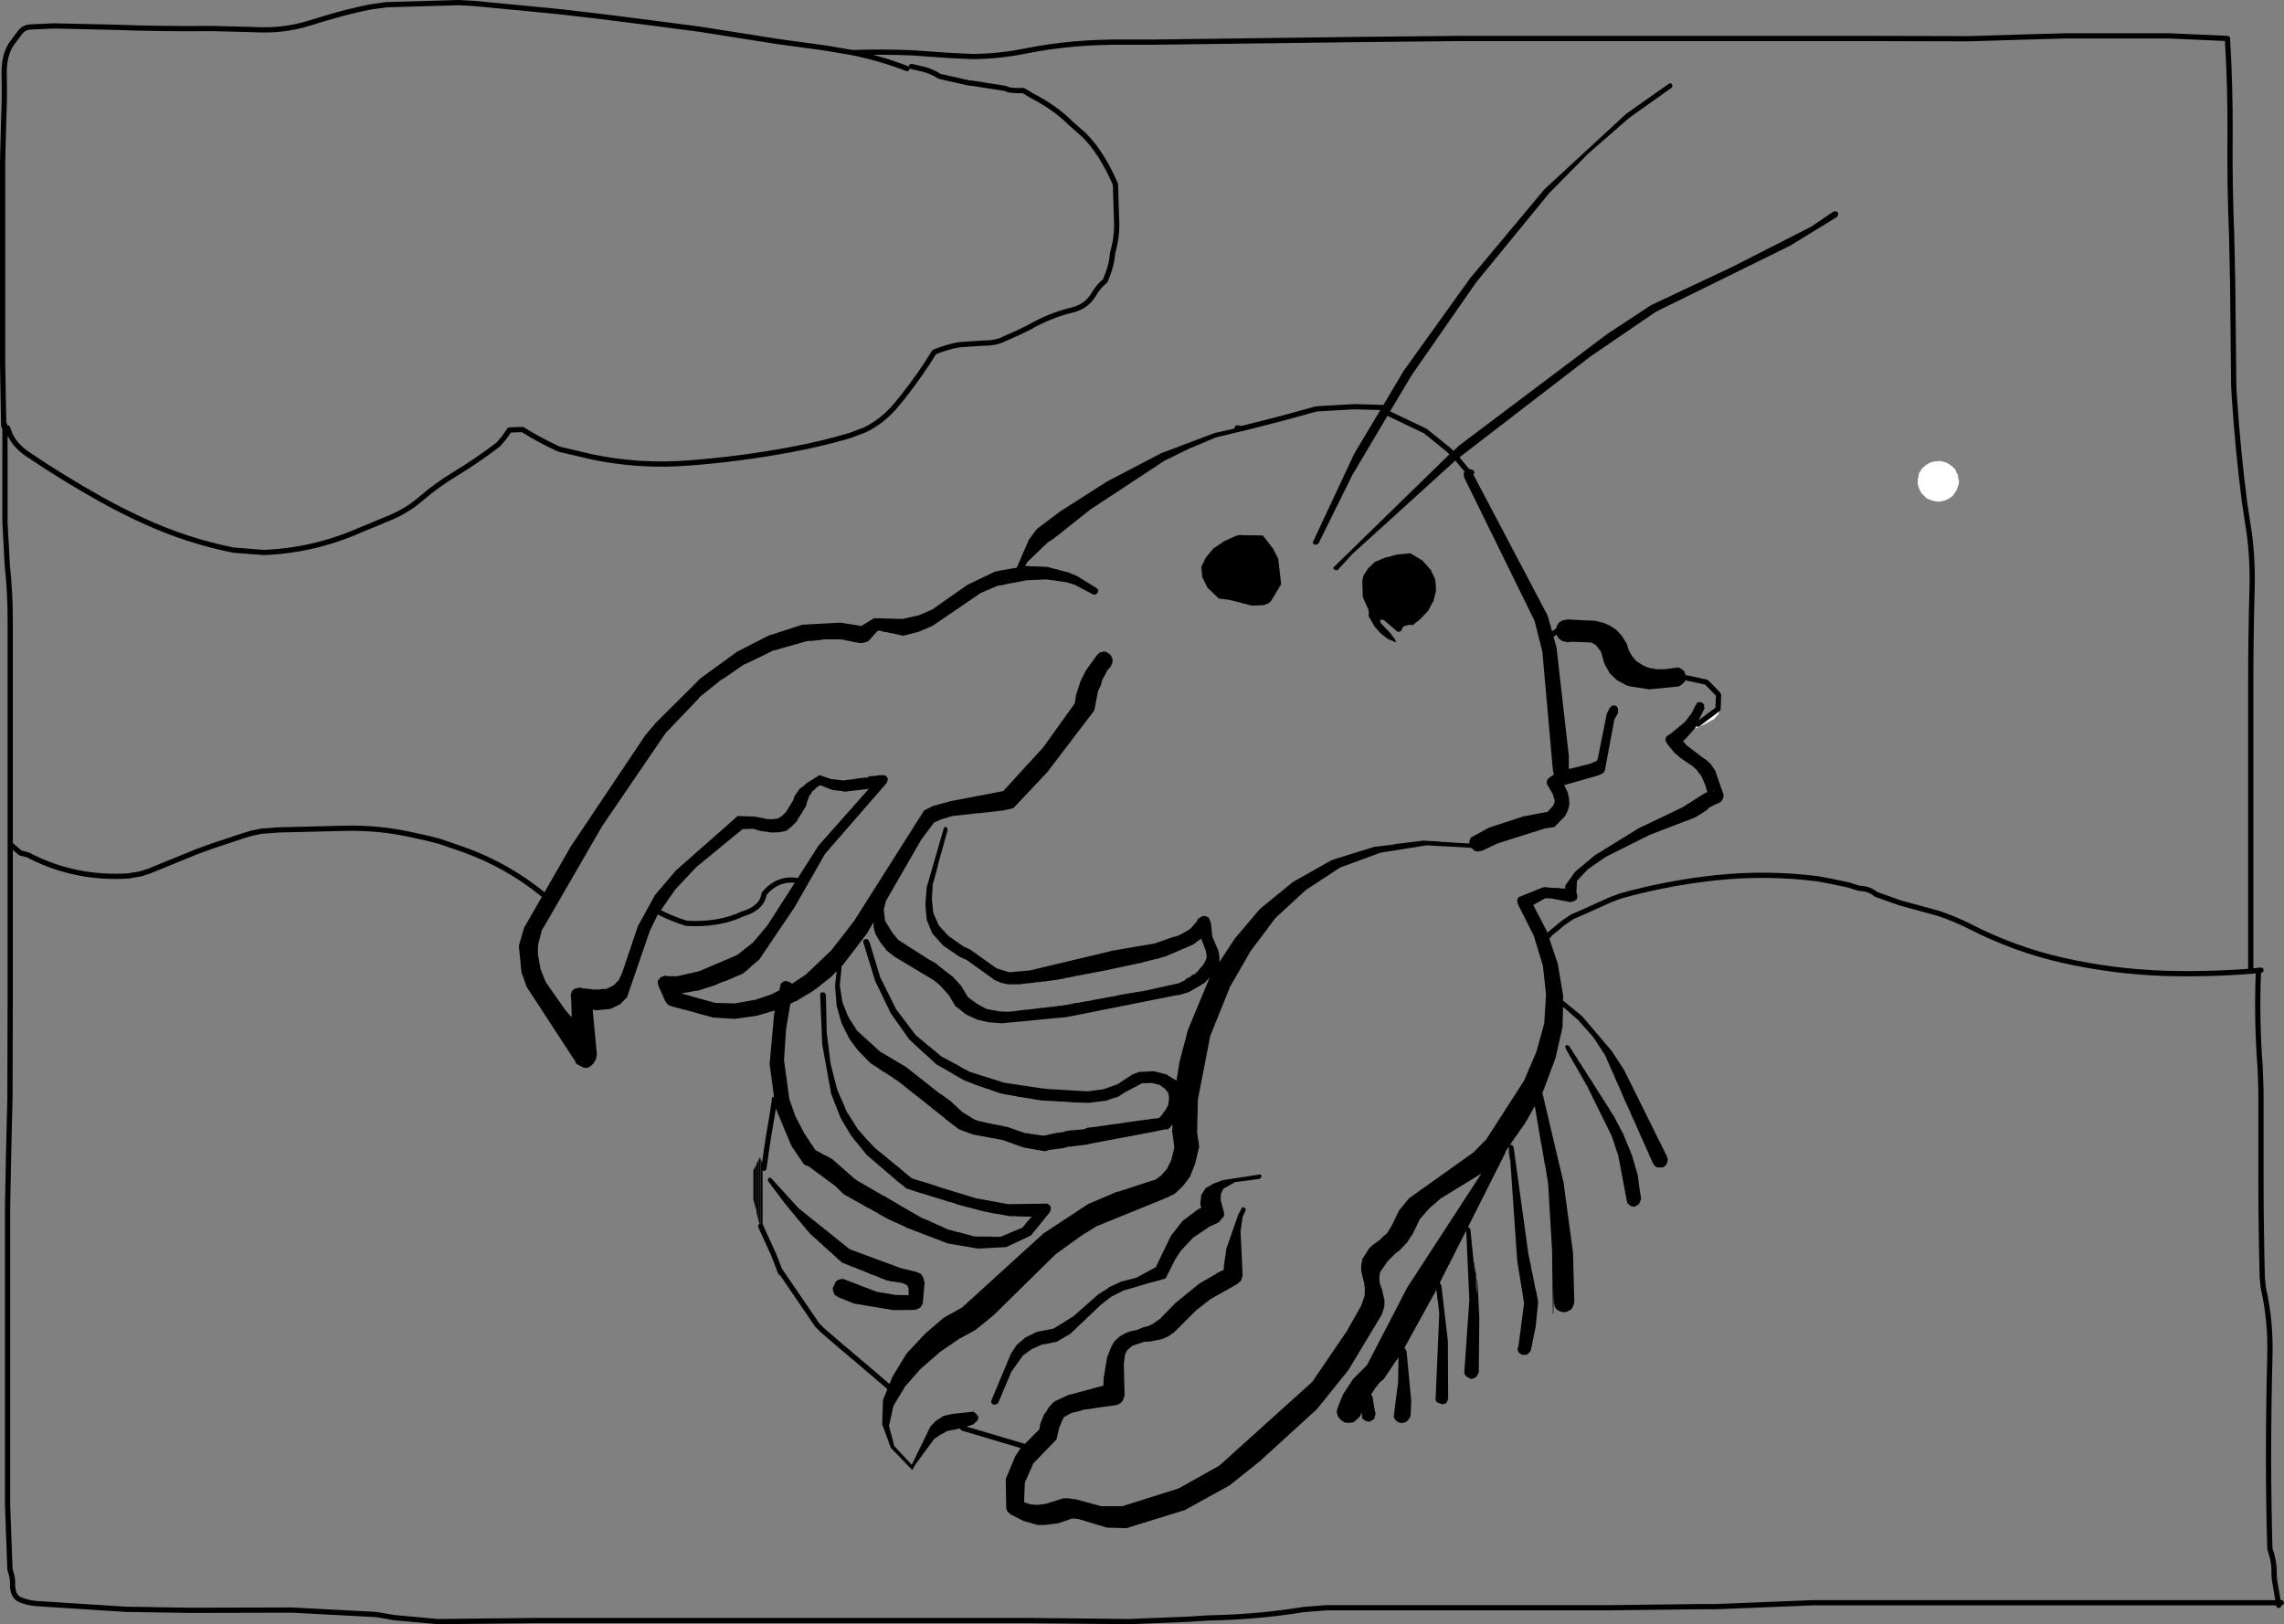 <?xml version="1.0" encoding="UTF-8" standalone="no"?>
<svg xmlns:xlink="http://www.w3.org/1999/xlink" height="310.3px" width="436.25px" xmlns="http://www.w3.org/2000/svg">
  <rect width="100%" height="100%" fill="#808080" stroke="none"/>
  <g transform="matrix(1.0, 0.0, 0.0, 1.0, 10.25, 14.2)">
    <path d="M267.0 72.3 L268.4 70.95 296.75 49.6 305.1 44.1 320.6 36.8 335.7 29.1 339.9 26.25 340.35 26.15 340.8 26.35 340.85 26.7 340.7 27.2 331.65 32.75 306.05 45.35 293.6 53.85 268.15 73.45 268.1 73.45 248.05 91.65 245.25 94.7 244.8 94.75 244.35 94.35 244.55 94.1 266.7 72.5 266.9 72.35 267.0 72.3 268.1 73.45 267.0 72.3 M270.1 75.75 L270.45 75.65 270.85 76.05 271.05 76.25 285.35 103.4 286.35 106.95 287.05 109.5 289.4 130.25 289.4 132.7 289.7 132.65 293.55 131.7 293.6 131.65 294.75 131.15 294.95 130.65 296.65 122.15 297.2 121.05 297.75 120.55 298.45 120.65 298.8 121.15 298.8 122.0 298.1 123.25 296.3 132.9 296.05 133.45 295.0 133.95 288.5 135.8 288.6 135.95 289.2 137.2 289.45 138.4 289.5 139.6 289.2 140.65 288.7 141.7 286.65 143.8 285.05 144.05 284.9 144.05 275.75 146.95 272.9 148.3 272.15 148.45 271.95 148.45 271.45 148.4 270.8 147.8 270.45 147.75 262.2 147.3 253.45 148.7 245.8 151.5 245.7 151.55 239.15 155.85 233.35 161.2 231.95 163.05 231.9 163.15 228.65 167.45 224.7 174.3 220.9 183.75 218.55 195.85 218.4 202.1 218.8 204.85 218.05 208.05 217.05 210.6 215.7 212.4 214.15 213.85 212.65 214.6 199.5 219.95 199.3 220.0 196.6 221.7 196.4 221.8 191.4 225.4 179.5 237.1 176.05 239.9 173.3 241.4 173.15 241.45 169.35 244.05 165.9 247.05 165.75 247.15 162.65 250.65 160.4 254.4 159.55 258.2 160.55 262.05 163.9 265.65 167.45 258.35 168.5 257.25 169.9 256.35 170.2 256.25 171.75 255.9 171.9 255.9 175.65 255.5 176.05 255.75 176.3 256.0 176.4 256.2 176.6 256.45 176.6 256.8 176.4 257.25 176.3 257.35 175.65 257.9 175.6 257.95 173.35 258.65 173.2 258.65 172.95 258.75 170.65 259.2 169.5 259.85 169.35 259.9 168.15 260.75 164.85 265.25 164.7 265.4 164.0 266.65 159.9 262.4 158.25 257.9 158.4 253.25 159.45 250.7 160.25 248.75 162.9 244.4 166.4 240.65 170.0 237.55 173.5 235.6 189.05 221.45 197.55 215.85 203.05 213.5 203.25 213.5 209.95 211.3 210.4 211.2 211.5 210.4 211.65 210.25 212.65 209.1 213.5 207.35 214.05 205.0 213.65 202.0 213.7 200.6 213.65 200.65 213.4 201.0 212.95 201.45 212.9 201.55 212.4 201.55 210.8 201.85 210.75 201.9 198.0 204.3 197.25 204.5 197.05 204.5 194.3 204.85 193.85 204.85 192.85 205.15 190.15 205.5 189.35 205.75 185.15 205.0 181.3 203.6 175.6 202.55 172.9 201.55 170.3 199.55 170.1 199.35 168.15 197.8 167.9 197.65 167.6 197.35 161.15 192.25 160.55 191.9 160.25 191.65 157.65 190.0 157.4 189.8 156.05 188.95 153.6 186.45 152.0 184.3 150.5 181.3 149.55 177.95 149.25 174.2 149.55 171.35 148.35 172.55 147.4 173.3 147.25 173.45 147.05 173.55 146.35 174.15 146.05 174.35 145.6 174.75 145.4 174.85 145.15 175.05 144.2 175.65 143.9 175.8 141.85 177.05 141.55 177.15 140.75 177.55 140.65 177.85 139.9 182.4 139.5 188.35 140.5 195.7 141.65 199.0 143.25 202.1 143.3 202.25 143.75 202.85 143.9 203.15 144.2 203.55 144.65 204.3 144.9 204.6 145.4 205.4 145.6 205.6 145.85 205.7 146.05 205.85 146.6 206.1 147.05 206.4 147.25 206.45 147.5 206.6 147.75 206.7 148.5 207.15 148.6 207.15 153.1 211.1 153.15 211.1 153.4 211.3 158.4 214.2 158.65 214.3 160.85 215.6 161.1 215.7 161.25 215.85 162.9 216.8 163.15 216.9 163.4 217.1 163.65 217.25 163.9 217.35 164.15 217.55 164.3 217.6 164.6 217.8 164.85 217.9 165.05 218.05 165.6 218.35 165.75 218.45 167.25 219.05 167.4 219.15 168.65 219.7 168.9 219.85 169.35 220.0 170.5 220.55 170.8 220.65 171.0 220.75 171.75 220.9 171.9 221.0 172.4 221.1 172.65 221.2 172.9 221.2 175.75 222.0 175.9 222.0 176.25 222.05 179.05 222.05 179.55 222.1 180.8 222.1 182.4 221.45 182.65 221.3 182.85 221.25 185.0 220.35 185.5 219.8 185.7 219.5 186.8 218.25 184.05 218.2 183.85 218.15 182.65 218.15 180.2 217.7 180.0 217.7 178.05 217.3 177.9 217.3 172.4 215.85 172.15 215.7 171.9 215.65 171.5 215.5 171.0 215.4 169.8 215.0 169.55 214.95 169.35 214.85 168.9 214.75 168.65 214.65 168.4 214.6 167.65 214.35 167.4 214.3 167.25 214.2 167.0 214.15 166.75 214.05 166.5 214.0 166.25 213.9 166.0 213.85 165.75 213.75 165.6 213.75 165.05 213.55 164.85 213.5 164.15 213.25 163.9 213.2 163.4 213.0 163.15 212.95 162.9 212.85 162.5 212.55 162.25 212.3 161.1 211.45 160.85 211.2 155.3 206.45 153.15 203.8 153.0 203.65 152.25 202.65 150.55 199.8 150.35 199.4 150.25 199.25 148.5 194.75 146.8 185.35 146.4 175.85 146.5 175.45 146.6 175.45 146.95 175.35 147.05 175.4 147.25 175.45 147.25 175.5 147.5 175.85 147.65 183.0 148.4 189.05 149.65 193.95 151.1 197.25 151.3 197.85 151.45 198.1 151.55 198.35 151.75 198.6 153.65 201.6 154.9 203.0 155.05 203.2 156.75 205.0 157.75 205.85 157.9 205.95 160.55 208.15 160.85 208.35 161.1 208.6 161.25 208.7 162.5 209.75 162.65 209.9 163.9 210.9 164.6 211.15 164.85 211.2 165.05 211.3 166.0 211.55 166.25 211.65 166.5 211.7 166.75 211.8 167.0 211.85 168.15 212.25 168.4 212.3 168.65 212.4 168.7 212.4 168.9 212.5 176.05 214.7 182.3 215.85 189.8 215.75 190.3 216.1 190.5 216.6 190.3 217.35 186.65 221.85 181.95 224.05 176.45 224.35 176.3 224.3 170.75 223.35 163.2 220.45 163.15 220.45 162.9 220.35 162.5 220.1 161.25 219.55 161.1 219.45 160.55 219.25 160.1 219.0 159.55 218.8 159.35 218.7 159.15 218.55 158.9 218.45 158.15 218.0 157.9 217.9 157.5 217.65 157.25 217.45 157.0 217.35 155.85 216.7 155.6 216.6 155.05 216.3 154.9 216.2 150.9 213.95 149.25 212.35 144.3 208.7 143.3 208.25 140.9 204.7 137.8 197.25 137.65 196.1 137.65 195.8 136.75 189.05 137.6 179.6 137.75 178.85 134.35 179.85 130.15 180.45 126.0 180.2 123.0 179.4 123.0 179.35 122.85 179.35 122.65 179.3 122.65 179.35 122.6 179.35 122.6 179.25 118.0 178.05 117.5 177.85 117.1 177.5 116.75 176.95 115.5 174.1 115.4 173.6 115.4 173.1 115.65 172.9 115.85 172.55 116.7 172.2 117.35 172.3 119.1 172.3 123.3 171.35 130.55 168.25 133.6 165.85 136.35 162.55 141.85 154.0 146.05 147.4 155.7 136.5 151.1 137.05 150.65 136.95 149.0 136.75 148.8 136.75 146.4 135.8 146.35 135.85 145.85 136.15 145.75 136.2 145.25 136.75 144.9 136.95 144.65 137.45 144.3 137.9 143.95 138.9 143.9 138.95 143.75 139.7 141.85 142.8 140.85 143.8 140.1 144.4 139.85 144.55 138.5 144.8 137.1 144.85 135.0 144.55 133.5 144.1 133.3 144.15 131.55 144.2 131.25 144.5 129.55 145.85 129.45 145.95 122.75 151.45 118.75 155.7 115.7 160.1 115.35 160.6 113.9 163.55 109.5 176.35 108.15 177.7 106.35 178.55 103.75 178.8 102.95 178.7 103.75 187.2 103.6 188.1 103.2 188.85 102.6 189.45 102.0 189.8 101.25 189.8 99.85 189.05 99.45 188.25 99.3 188.05 99.25 188.0 90.35 174.35 89.35 171.55 88.85 166.5 89.85 163.05 93.5 156.7 98.75 147.55 112.85 126.5 112.9 126.4 115.0 123.9 123.1 115.85 123.4 115.5 130.55 110.3 136.5 107.25 143.0 105.15 150.25 104.75 154.05 105.35 154.25 105.4 156.55 104.0 156.65 103.9 162.15 104.05 165.25 103.35 167.8 102.25 174.5 97.55 179.8 95.0 180.65 94.85 180.65 94.8 180.75 94.8 183.95 94.25 186.3 88.85 187.8 86.85 192.25 83.5 201.1 77.85 211.5 72.4 221.8 68.5 221.9 68.5 226.05 67.55 226.4 67.45 226.8 67.45 226.55 67.5 226.85 67.5 226.95 67.7 227.0 67.75 226.9 68.0 226.65 68.25 222.05 69.35 221.9 69.4 217.4 71.3 217.2 71.35 212.2 73.8 198.0 83.15 190.95 88.75 189.9 89.4 186.0 93.15 185.5 93.95 185.65 93.9 186.05 93.95 189.8 94.1 193.55 95.1 193.65 95.1 195.6 95.9 195.7 96.0 199.2 98.15 199.5 98.5 199.55 98.55 199.4 99.05 199.0 99.4 198.75 99.4 198.4 99.3 195.0 97.5 194.3 97.3 194.05 97.2 193.3 97.0 193.25 97.0 189.65 96.5 185.8 96.65 185.7 96.7 181.9 97.4 181.4 97.55 180.3 97.7 177.05 99.1 167.9 105.35 165.25 106.5 162.5 107.2 162.15 107.25 162.0 107.2 160.25 106.8 159.8 106.75 159.25 106.6 159.15 106.55 158.75 106.55 158.15 106.4 158.0 106.3 157.4 106.3 155.6 108.3 155.5 108.35 155.0 108.5 154.9 108.55 154.4 108.65 153.9 108.65 150.65 108.0 150.5 107.95 147.05 107.95 146.35 108.1 145.75 108.1 145.25 108.2 143.75 108.3 143.65 108.35 137.65 110.05 137.5 110.05 Q134.9 111.35 132.25 112.6 L131.85 112.75 128.0 115.4 127.4 115.75 123.3 119.05 123.1 119.35 116.85 125.9 104.75 143.65 93.45 163.2 93.25 163.45 92.5 166.45 92.5 168.15 93.0 170.95 94.0 173.45 97.75 178.8 98.95 180.15 98.85 176.6 98.75 175.95 99.0 175.1 99.6 174.65 100.45 174.5 100.5 174.45 101.2 174.65 101.5 174.65 103.2 174.85 104.25 174.85 104.75 174.75 105.35 174.75 105.6 174.7 105.85 174.6 106.95 174.05 107.95 173.05 108.0 172.9 108.6 171.6 111.65 162.55 111.75 162.45 114.85 156.8 118.85 152.1 130.65 141.7 133.9 141.8 136.4 142.3 137.4 142.3 138.4 142.15 139.15 141.65 139.9 140.9 141.25 138.7 141.5 137.9 142.5 136.45 142.6 136.4 143.25 135.95 143.65 135.55 143.85 135.4 146.25 133.9 146.35 133.9 148.5 134.65 150.1 134.8 150.65 134.9 150.85 134.9 152.85 134.65 153.3 134.55 155.0 134.35 155.5 134.35 155.6 134.3 155.6 134.2 155.9 134.1 156.05 134.1 156.35 134.05 156.8 134.05 157.65 133.9 158.75 133.9 159.15 134.2 159.35 134.7 159.1 135.4 147.4 148.85 147.35 148.9 141.5 159.15 134.75 169.15 133.3 170.35 132.85 170.8 131.65 171.8 128.4 173.2 128.0 173.3 127.4 173.55 127.35 173.55 126.25 174.05 123.1 175.05 122.6 175.1 120.45 175.5 119.9 175.55 120.45 175.75 126.35 177.4 130.15 177.5 133.75 176.85 133.9 176.85 137.15 175.75 138.6 175.0 138.9 173.7 139.35 173.35 139.75 173.2 139.85 173.2 140.65 173.45 140.9 173.65 141.0 173.75 143.65 172.0 148.5 167.4 152.85 161.8 166.25 140.65 167.9 139.8 171.55 138.8 171.65 138.8 181.3 136.95 181.4 136.9 189.0 128.6 195.05 120.15 195.3 118.5 196.15 115.9 197.15 113.9 199.2 111.05 199.75 110.5 200.3 110.35 200.4 110.3 200.95 110.3 201.75 110.8 201.95 111.05 202.25 111.7 202.25 112.3 201.95 113.05 201.75 113.35 201.3 113.8 200.3 115.65 200.0 116.75 199.5 117.75 198.75 121.55 189.8 133.3 183.3 140.2 181.3 140.65 177.8 141.05 177.65 141.05 177.05 141.15 176.6 141.15 171.65 141.7 169.5 142.35 168.15 142.95 165.75 146.15 158.95 157.95 158.55 159.6 158.8 161.7 160.1 163.85 161.25 165.3 161.3 165.35 167.4 169.25 167.75 169.4 168.65 169.95 168.9 170.2 171.65 172.35 171.85 172.45 171.95 172.65 173.3 174.1 174.65 176.3 174.7 176.35 176.4 177.6 178.05 178.5 178.25 178.55 178.35 178.6 180.8 179.05 181.75 179.05 181.95 179.1 182.3 179.1 182.65 179.05 182.9 179.05 185.65 178.7 186.0 178.7 188.7 178.35 189.0 178.35 189.65 178.25 189.9 178.25 190.55 178.15 190.8 178.15 192.05 177.95 192.4 177.95 192.9 177.85 192.95 177.85 193.9 177.7 194.25 177.6 194.5 177.6 194.8 177.5 195.4 177.4 195.7 177.4 196.0 177.3 198.15 176.95 198.45 176.85 200.0 176.6 200.3 176.5 200.55 176.5 200.9 176.4 202.95 176.05 203.3 175.95 205.8 175.5 206.05 175.5 206.4 175.4 206.65 175.4 207.0 175.3 207.3 175.3 207.55 175.2 207.9 175.2 214.9 173.65 215.8 173.2 215.9 173.2 216.4 172.75 217.0 172.45 217.05 172.45 217.55 172.0 217.65 172.0 218.0 171.85 218.2 171.7 219.55 170.15 219.95 169.45 220.2 168.85 220.2 168.15 220.05 167.4 219.2 165.15 219.15 165.2 218.85 165.35 217.65 166.25 215.8 167.05 215.45 167.15 215.25 167.3 214.9 167.4 214.55 167.6 212.15 168.6 212.05 168.6 210.9 168.95 210.3 169.05 210.05 169.15 208.2 169.6 207.9 169.7 199.65 171.45 199.4 171.45 199.05 171.55 198.15 171.7 197.8 171.8 197.55 171.8 197.25 171.9 196.9 171.95 196.3 172.1 196.0 172.1 195.7 172.2 195.4 172.2 194.5 172.45 194.25 172.45 193.9 172.55 193.3 172.65 192.95 172.75 191.2 173.05 191.15 173.05 190.8 173.1 190.55 173.1 190.2 173.2 189.9 173.2 189.35 173.3 189.0 173.3 188.05 173.45 187.8 173.45 186.3 173.65 186.0 173.65 184.5 173.85 182.25 173.85 181.1 173.6 180.8 173.5 179.55 172.95 179.35 172.75 174.4 169.2 173.05 168.6 169.9 166.45 167.8 164.1 166.8 161.65 166.75 161.45 166.5 158.6 166.75 155.4 166.8 155.15 170.0 144.1 170.15 143.8 170.5 143.8 170.6 143.9 170.65 144.0 170.75 144.4 168.9 151.0 168.8 151.55 168.0 154.45 167.9 154.65 167.75 157.6 168.0 160.2 169.1 162.65 171.0 164.7 171.1 164.75 173.9 166.7 174.05 166.75 175.05 167.2 180.1 170.8 182.5 171.55 186.45 171.2 201.75 167.55 202.05 167.45 210.3 166.05 213.7 164.85 214.5 164.65 215.25 164.35 217.05 163.3 218.2 162.0 218.3 161.95 218.55 161.35 219.45 160.8 219.9 160.8 220.2 160.9 220.65 161.15 221.05 162.2 221.3 164.7 222.5 167.55 222.65 168.55 222.65 169.6 225.65 165.05 230.4 159.45 236.7 154.3 244.05 150.15 244.3 150.05 252.35 147.55 252.55 147.55 255.55 147.2 256.3 147.05 261.55 146.4 264.45 146.55 265.2 146.65 266.7 146.7 266.95 146.75 270.4 146.95 270.4 146.85 270.45 146.3 270.7 145.8 274.2 143.9 280.2 141.95 280.55 141.8 285.35 140.9 286.35 139.8 286.65 139.2 286.7 138.7 286.35 137.55 285.2 135.55 285.2 135.05 285.35 134.65 285.45 134.55 286.6 133.7 286.45 133.45 286.35 132.9 284.35 110.3 282.85 104.4 269.4 77.0 269.3 76.15 269.7 75.85 269.8 75.75 270.0 75.75 270.05 75.8 270.15 75.8 270.1 75.75 M286.95 106.5 L286.95 106.3 287.05 105.5 287.45 104.8 288.1 104.35 289.1 104.15 294.45 104.4 296.05 104.8 297.3 105.35 298.5 106.15 299.5 107.25 300.45 108.75 300.85 110.05 301.55 111.25 302.35 112.15 303.55 112.9 304.7 113.4 306.2 113.65 307.75 113.65 310.35 113.3 311.0 113.65 311.45 114.05 311.7 114.8 311.7 115.4 311.55 116.05 311.0 116.55 310.5 116.9 310.35 116.95 304.75 117.5 301.2 116.95 300.45 116.75 298.6 115.75 297.2 114.4 296.2 112.6 295.55 110.3 295.0 109.6 294.95 109.5 294.45 108.95 294.3 108.9 293.7 108.55 290.1 108.4 289.1 108.5 288.1 108.25 287.45 107.75 287.05 107.1 286.95 106.55 286.95 106.5 287.75 105.85 286.95 106.5 M253.7 63.65 L257.85 56.65 270.55 38.95 284.75 21.95 300.35 7.55 308.5 1.8 308.85 1.7 309.1 1.85 309.2 2.2 309.05 2.55 300.95 8.3 293.1 15.15 285.65 22.7 271.7 39.75 259.3 57.6 248.05 76.55 241.6 89.6 241.3 89.8 241.2 89.85 240.8 89.85 240.45 89.5 248.45 72.4 253.7 63.65 254.25 63.65 253.7 63.65 M249.95 96.9 L250.15 95.8 251.05 94.4 252.35 93.15 254.3 92.35 256.55 91.75 259.15 91.5 261.45 92.9 263.05 94.7 263.9 96.55 264.05 98.65 263.55 100.6 262.55 102.45 260.95 104.15 259.55 105.25 259.05 105.15 258.1 105.35 257.65 105.65 257.45 106.2 257.1 106.5 256.7 106.5 254.05 104.25 253.35 104.15 253.45 104.8 255.3 106.75 256.2 107.95 256.45 108.55 256.3 108.5 254.8 107.85 253.45 106.8 252.3 105.5 251.15 103.5 251.2 103.05 251.15 102.35 250.05 99.85 249.95 96.9 M270.05 75.8 L270.85 76.05 270.05 75.8 M226.05 67.55 L226.95 67.7 226.05 67.55 M220.4 98.1 L219.4 96.1 219.2 94.1 220.05 92.35 221.5 90.6 223.55 89.2 226.0 88.1 226.4 88.05 226.55 88.0 227.1 88.05 230.95 88.1 232.9 90.6 233.9 92.55 234.45 97.4 232.55 100.6 232.05 101.05 231.15 101.4 228.85 101.5 224.55 100.4 222.55 100.15 220.4 98.1 M167.9 172.95 L160.65 168.6 159.15 167.45 157.8 165.7 157.0 164.3 156.9 164.05 156.9 164.0 156.7 163.4 156.7 163.3 156.6 162.95 156.6 162.0 155.5 163.85 155.5 163.95 155.4 164.05 150.75 170.15 150.65 170.2 150.5 170.35 150.5 170.45 150.4 171.6 150.4 171.65 150.15 174.05 150.65 177.25 151.65 179.8 152.0 180.45 153.5 182.75 157.9 186.75 158.0 186.8 162.75 189.6 169.15 194.65 169.5 194.85 171.3 196.15 173.55 198.25 175.75 199.6 175.8 199.65 176.15 199.75 176.45 199.9 176.75 200.0 176.9 200.0 178.65 200.4 179.0 200.45 179.35 200.55 181.25 200.9 181.55 201.0 182.15 201.1 183.5 201.55 183.7 201.65 185.65 202.3 186.0 202.3 186.3 202.35 186.65 202.45 187.0 202.45 187.35 202.55 187.55 202.55 188.9 202.75 189.2 202.75 191.75 202.2 192.05 202.2 192.25 202.15 192.65 202.1 192.85 202.1 193.15 201.95 193.5 201.85 193.65 201.85 194.25 201.75 194.55 201.75 196.75 201.55 196.8 201.5 197.15 201.4 197.45 201.25 199.65 201.0 200.0 200.9 200.3 200.9 202.55 200.55 202.8 200.55 204.5 200.3 204.7 200.25 208.0 199.8 208.2 199.8 208.55 199.7 208.9 199.7 209.2 199.65 209.55 199.55 209.8 199.55 210.8 199.45 211.2 199.35 211.8 198.65 212.05 198.25 212.2 198.1 212.4 197.8 212.9 196.85 213.05 195.6 212.9 194.6 212.15 193.7 212.05 193.65 211.15 193.0 210.95 193.0 209.95 192.75 209.65 192.7 207.9 192.75 204.4 194.6 204.15 194.8 203.5 195.2 203.4 195.3 202.8 195.5 202.55 195.55 200.95 196.1 200.9 196.1 200.65 196.15 200.3 196.15 200.0 196.25 199.65 196.25 197.75 196.5 194.55 196.4 194.25 196.35 193.95 196.35 193.65 196.3 193.3 196.3 192.95 196.25 192.05 196.25 191.75 196.2 191.4 196.2 191.1 196.15 189.5 196.1 189.15 196.05 188.65 196.05 188.25 195.95 187.9 195.95 187.55 195.85 187.35 195.85 187.0 195.75 184.05 195.3 183.7 195.2 183.5 195.2 183.15 195.1 181.55 194.85 181.25 194.75 180.9 194.7 175.8 192.95 175.5 192.8 173.9 192.2 168.55 189.1 166.6 187.3 166.35 187.1 163.4 184.35 159.9 179.4 156.9 173.2 154.65 165.85 154.65 165.4 155.0 165.25 155.05 165.2 155.4 165.2 155.7 165.5 155.75 165.65 155.85 165.85 157.9 172.6 158.0 172.75 160.9 178.6 164.65 183.55 166.9 185.45 167.25 185.7 169.4 187.5 169.5 187.6 172.95 189.45 173.3 189.7 174.85 190.5 174.9 190.55 181.55 192.65 188.9 193.75 189.05 193.75 189.8 193.85 197.45 194.3 200.2 193.95 200.65 193.85 203.05 193.0 203.25 192.9 206.0 191.1 207.25 190.6 210.15 190.45 212.65 191.1 212.95 191.35 214.4 192.2 214.45 192.25 214.5 192.05 215.05 188.6 216.65 182.55 220.8 172.55 219.8 173.6 216.9 175.3 216.65 175.4 215.3 175.8 215.25 175.85 214.5 175.95 214.4 175.95 193.55 180.1 181.1 181.3 178.65 181.1 178.55 181.1 176.4 180.6 174.25 179.6 172.55 178.25 172.25 178.05 171.0 175.95 169.25 174.0 168.0 173.0 167.9 172.95 M135.4 220.85 L135.05 220.1 135.05 220.05 135.05 207.25 135.4 208.15 135.4 220.85 135.05 220.05 135.4 220.85 M185.1 262.05 L188.25 258.9 188.45 257.8 189.15 256.05 189.65 255.4 190.0 254.75 190.95 253.7 191.65 253.3 193.95 252.25 194.3 252.2 200.2 250.6 200.5 250.55 200.55 249.1 201.2 245.15 202.05 243.0 202.65 242.0 203.65 241.1 204.7 240.5 205.45 240.2 207.0 239.85 208.05 239.4 209.2 239.1 209.95 238.7 211.4 237.7 211.5 237.55 214.4 234.6 214.5 234.55 218.85 231.0 221.9 229.25 222.4 228.9 222.65 228.8 223.35 228.45 223.5 228.4 223.5 227.7 224.05 224.05 224.15 223.9 226.25 217.85 227.05 216.4 227.1 216.45 227.4 216.5 227.65 216.7 227.65 217.1 227.1 218.25 226.7 221.0 227.1 229.5 226.8 230.45 226.1 231.1 220.95 234.0 218.2 236.15 214.05 240.3 212.9 241.1 211.8 241.6 209.45 242.1 208.2 242.15 208.0 242.25 206.05 242.9 205.05 243.75 204.65 244.5 204.4 246.35 204.55 252.25 204.4 252.9 204.15 253.45 204.05 253.6 203.55 254.0 203.45 254.05 203.4 254.05 203.25 254.15 202.9 254.25 198.9 254.8 198.75 254.85 196.55 255.15 196.4 255.25 194.4 255.75 192.95 256.55 192.55 257.35 192.3 258.05 192.05 258.55 191.55 260.8 187.25 265.25 187.15 265.3 185.5 269.05 185.35 272.75 185.65 272.9 186.4 273.15 187.0 273.25 188.0 273.3 189.5 273.1 192.85 272.05 194.05 272.05 194.15 272.1 195.3 272.25 200.05 273.55 204.15 273.55 214.9 270.15 222.65 265.8 240.4 249.8 247.0 240.1 249.65 235.4 249.85 234.95 250.4 233.35 250.45 232.1 250.3 230.9 249.75 228.7 249.75 227.6 249.95 226.35 251.3 224.25 251.95 223.65 253.35 222.65 253.95 222.0 254.65 221.45 255.55 220.0 256.95 217.1 258.85 214.75 271.2 205.95 273.45 203.65 273.55 203.6 280.85 192.25 283.2 186.75 284.7 181.35 285.05 175.8 284.45 170.3 282.7 164.55 279.8 158.8 279.55 158.15 279.55 157.7 279.8 157.2 284.55 155.3 285.1 155.3 285.85 155.4 287.35 155.45 288.1 155.55 288.7 155.55 288.7 155.05 288.85 154.8 290.6 152.35 294.3 149.25 302.8 144.0 Q307.05 142.0 311.25 139.95 L315.1 137.5 315.85 137.1 315.45 135.75 314.7 134.05 313.9 133.0 313.85 132.9 313.0 132.15 310.85 130.7 309.6 129.65 308.3 128.05 307.95 127.5 307.85 126.95 308.1 126.45 308.95 125.9 311.6 123.7 312.65 122.3 312.8 122.15 313.6 120.55 314.0 119.95 314.7 119.95 315.1 120.25 315.2 120.3 315.3 121.15 313.45 124.95 313.35 125.1 313.25 125.2 311.85 126.8 311.2 127.4 311.85 128.15 315.0 130.55 315.55 130.9 316.45 131.7 317.35 133.0 318.95 137.6 318.95 138.05 318.75 138.55 318.5 138.9 318.1 139.2 317.35 139.5 316.1 140.15 315.85 140.5 313.6 141.95 313.55 141.95 312.1 142.55 312.0 142.55 304.85 145.3 296.45 149.5 293.0 151.9 290.95 154.1 290.85 156.3 291.05 156.95 290.95 157.55 290.45 157.95 289.7 158.15 286.1 157.45 284.95 157.4 284.35 157.7 284.3 157.75 282.6 158.7 285.2 163.7 285.5 164.6 287.3 169.95 288.3 175.95 288.3 176.95 291.95 179.95 297.6 186.6 299.95 190.2 308.2 206.85 308.3 207.35 308.2 207.9 307.95 208.35 307.85 208.45 307.65 208.7 307.65 208.6 307.45 208.8 307.2 208.8 307.05 208.85 306.35 208.85 306.3 208.8 306.2 208.8 306.1 208.75 306.05 208.7 305.85 208.6 305.75 208.45 305.7 208.4 305.35 207.8 305.2 207.4 305.1 207.25 304.95 206.85 304.85 206.7 304.75 206.5 304.7 206.3 304.45 205.7 304.35 205.55 304.3 205.4 304.0 204.75 303.95 204.6 303.85 204.4 303.75 204.25 303.45 203.45 303.35 203.3 303.0 202.55 302.95 202.4 302.6 201.6 302.55 201.45 302.25 200.85 302.15 200.55 301.25 198.6 301.05 198.05 300.95 197.9 300.85 197.7 300.8 197.5 300.6 197.15 300.55 196.95 300.45 196.75 300.35 196.6 299.5 194.65 299.45 194.5 299.25 194.1 299.2 193.95 298.7 192.75 298.6 192.6 298.1 191.45 297.95 191.0 297.85 190.9 296.95 188.8 296.85 188.65 296.55 187.85 296.45 187.7 296.2 187.15 296.05 186.95 295.95 186.85 295.75 186.55 295.7 186.45 295.6 186.3 295.55 186.15 295.35 185.95 295.2 185.65 295.1 185.55 294.9 185.2 294.75 185.0 294.7 184.9 294.45 184.5 294.35 184.4 294.3 184.3 294.1 184.0 294.0 183.9 293.9 183.75 291.2 180.7 288.3 178.15 288.2 182.0 286.85 187.95 284.6 194.0 284.35 194.5 284.35 194.6 288.4 211.75 290.2 225.15 290.45 234.65 290.2 235.4 289.95 235.8 289.8 236.0 289.1 236.35 288.75 236.45 288.45 236.5 287.75 236.35 287.7 236.35 287.2 236.05 287.1 236.0 287.05 235.9 286.95 235.75 286.85 235.65 286.75 235.5 286.7 235.4 286.55 234.65 286.5 232.1 286.45 236.75 286.35 236.8 286.2 224.7 285.45 211.95 284.9 208.55 284.75 207.95 284.2 204.55 284.1 204.2 282.9 197.1 282.85 197.15 282.7 197.45 282.6 197.6 282.55 197.75 282.35 198.05 282.05 198.7 281.95 198.8 281.8 199.1 281.6 199.4 281.55 199.55 281.25 200.0 281.2 200.1 281.15 200.25 281.05 200.4 280.95 200.5 280.85 200.65 280.8 200.75 280.55 201.1 280.45 201.2 280.4 201.35 280.25 201.45 280.1 201.75 279.95 201.9 279.8 202.2 279.7 202.3 279.55 202.55 279.45 202.65 279.4 202.75 279.3 202.9 279.2 203.0 278.85 203.5 278.8 203.65 278.6 203.85 278.5 204.0 278.4 204.2 278.3 204.35 278.2 204.45 278.15 204.6 278.2 204.55 278.3 204.55 278.4 204.5 278.6 204.6 278.7 204.7 278.8 204.85 278.85 204.95 281.7 225.55 281.8 225.9 281.95 226.75 282.05 227.1 282.35 228.8 282.45 229.1 283.0 231.95 283.15 232.45 283.55 234.5 283.05 239.4 283.0 239.55 282.15 243.75 282.1 243.9 281.8 244.25 281.45 244.6 280.55 244.65 280.05 244.4 279.8 244.15 279.6 243.65 279.8 242.85 280.85 234.75 279.55 226.75 278.2 207.2 278.2 207.5 278.15 207.2 278.15 207.15 278.1 207.1 278.05 204.7 278.05 206.7 277.95 206.15 277.95 204.85 277.3 205.8 277.3 206.0 270.1 220.3 270.15 220.25 270.4 220.35 270.6 220.65 271.25 227.2 271.25 226.75 271.35 227.25 271.35 228.25 271.45 228.9 271.45 227.7 271.55 228.15 271.6 230.3 271.6 228.7 271.7 229.1 271.7 231.65 271.85 233.05 271.85 230.0 271.95 230.5 272.3 237.5 272.2 248.0 271.95 248.5 271.75 248.8 271.6 248.9 271.45 249.0 271.15 249.15 270.7 249.25 270.0 248.85 269.95 248.85 269.85 248.8 269.8 248.75 269.45 248.25 269.45 247.75 270.4 234.15 269.8 220.9 268.3 223.85 268.3 223.9 268.1 224.2 268.05 224.35 267.95 224.5 267.85 224.7 267.8 224.85 267.3 225.85 267.2 226.0 267.1 226.2 267.05 226.35 266.85 226.65 266.8 226.8 266.7 227.0 266.65 227.15 266.55 227.35 266.45 227.45 266.35 227.7 265.95 228.45 265.9 228.6 265.75 228.8 265.65 229.1 265.55 229.3 265.45 229.45 265.3 229.75 265.25 229.9 264.95 230.45 264.9 230.6 264.8 230.8 264.75 230.95 264.9 231.1 264.95 231.2 265.05 231.3 266.3 242.0 266.35 253.0 266.2 253.4 266.05 253.75 265.95 253.85 265.55 254.0 265.35 254.05 265.1 254.05 264.2 253.7 264.0 253.4 263.95 253.3 264.65 236.75 264.4 234.45 264.35 234.4 264.35 234.3 264.1 232.2 264.1 232.1 264.05 232.25 263.95 232.45 263.9 232.6 263.8 232.8 263.7 232.95 258.0 243.3 258.4 243.9 259.3 253.4 259.2 256.0 259.15 256.4 258.8 257.0 258.4 257.4 257.8 257.65 257.2 257.65 256.65 257.4 256.25 257.05 256.2 257.0 255.95 256.45 256.8 249.8 256.85 245.1 256.8 245.15 256.65 245.45 256.55 245.6 256.45 245.7 256.1 246.2 256.05 246.3 255.7 246.8 255.65 246.9 255.55 247.05 255.45 247.15 255.25 247.55 255.1 247.7 255.05 247.8 254.95 247.9 254.8 248.2 254.7 248.3 254.65 248.4 254.55 248.55 254.45 248.65 254.35 248.8 254.3 248.9 254.2 249.05 254.15 249.15 253.95 249.35 253.9 249.45 253.7 249.55 253.55 249.7 253.45 249.75 253.2 250.0 253.15 250.1 252.95 250.3 252.9 250.4 252.8 250.55 252.6 250.75 252.5 250.95 252.35 251.1 252.3 251.2 252.2 251.35 252.15 251.45 252.05 251.6 251.95 251.7 251.9 251.8 251.8 251.95 251.7 252.05 251.65 252.15 251.7 252.3 251.8 252.45 251.9 252.65 252.35 255.35 252.5 255.9 252.2 256.9 252.15 256.95 251.95 257.05 251.9 257.1 251.6 257.25 251.55 257.3 251.45 257.35 251.4 257.4 251.15 257.4 251.05 257.35 250.75 257.35 250.7 257.3 250.4 257.15 249.95 256.8 249.8 255.6 249.55 256.35 248.85 257.05 248.2 257.55 247.3 257.65 246.55 257.55 245.8 257.05 245.3 256.4 245.05 255.5 245.3 254.6 246.3 252.15 248.2 249.25 250.85 246.6 258.55 231.75 272.7 210.0 264.95 214.75 262.7 216.7 261.15 218.5 260.95 218.7 259.6 221.5 258.45 223.25 257.05 224.7 256.3 225.25 254.8 226.75 253.35 228.85 253.2 229.9 253.3 231.0 253.7 232.1 254.2 234.25 254.15 235.5 254.05 235.75 253.7 236.9 247.3 247.55 241.3 255.0 230.4 264.95 224.65 269.55 216.05 274.3 204.9 277.75 201.2 277.65 195.7 276.0 194.55 275.9 191.95 276.8 189.2 277.15 188.0 277.15 185.3 276.4 182.85 275.15 182.4 274.8 182.15 274.5 181.95 274.05 181.85 268.35 183.65 264.05 184.65 262.5 184.9 262.3 185.05 262.35 185.25 262.1 185.1 262.05 M186.4 262.45 L185.25 262.1 186.4 262.45 M317.05 137.05 L317.1 136.85 316.95 136.75 317.05 137.05 M288.85 185.5 L289.1 185.5 289.2 185.45 289.4 185.6 289.5 185.7 289.8 186.15 289.85 186.25 289.95 186.4 290.05 186.5 290.25 186.9 290.35 187.05 290.45 187.15 290.6 187.45 290.7 187.55 290.8 187.7 290.85 187.8 291.15 188.25 291.25 188.5 291.35 188.6 291.55 188.9 291.6 189.0 291.7 189.15 291.8 189.25 292.0 189.65 292.15 189.8 292.25 190.0 292.55 190.45 292.6 190.55 292.95 191.1 293.0 191.2 293.45 191.9 293.55 192.0 293.6 192.1 293.9 192.55 294.0 192.75 294.3 193.2 294.35 193.3 294.7 193.85 294.75 193.95 294.9 194.15 294.95 194.25 295.2 194.65 295.3 194.75 295.35 194.85 295.55 195.15 295.6 195.25 295.7 195.4 295.75 195.5 296.2 196.15 296.35 196.45 296.45 196.6 296.55 196.7 296.85 197.25 296.95 197.35 297.05 197.5 297.35 198.05 297.45 198.2 297.5 198.3 297.7 198.6 297.75 198.7 297.95 198.9 298.5 200.0 298.6 200.25 298.7 200.35 299.25 201.45 299.45 201.75 299.5 201.9 299.6 202.1 299.7 202.25 299.8 202.45 300.6 204.45 300.8 204.85 300.85 205.05 300.95 205.3 301.05 205.45 301.2 205.85 301.25 206.05 301.45 206.5 302.55 210.25 303.0 213.65 303.05 213.75 303.2 214.85 302.8 215.85 301.95 216.35 301.35 216.25 300.95 216.0 300.55 215.6 298.85 206.6 297.6 202.85 292.8 193.1 292.7 193.0 292.6 192.8 292.55 192.65 292.25 192.2 292.15 191.95 292.0 191.75 291.8 191.35 291.6 191.05 291.55 190.9 291.35 190.65 291.15 190.2 290.95 189.9 290.8 189.6 290.6 189.3 290.45 189.0 290.35 188.9 290.05 188.3 289.85 188.0 289.8 187.85 289.6 187.6 289.4 187.15 289.2 186.85 288.8 186.1 288.7 185.7 288.8 185.6 288.85 185.5 M142.3 218.95 L142.0 218.55 141.9 218.45 141.55 218.0 141.5 217.95 141.35 217.75 141.25 217.65 141.1 217.45 140.9 217.25 140.85 217.15 140.65 216.95 140.5 216.75 140.45 216.65 140.25 216.45 140.2 216.35 139.5 215.5 139.4 215.4 139.25 215.15 138.8 214.6 138.7 214.4 138.6 214.3 138.4 214.05 138.25 213.8 138.15 213.7 137.8 213.25 137.75 213.15 137.4 212.7 137.35 212.6 137.15 212.4 136.95 212.05 136.75 211.85 136.5 211.5 136.4 211.1 136.55 210.9 136.6 210.85 136.75 210.8 136.8 210.75 137.15 211.0 142.25 216.6 151.65 224.15 152.15 224.5 161.9 228.1 164.65 228.75 165.6 229.15 166.05 229.75 166.35 230.85 166.0 234.85 165.5 235.65 164.7 236.0 164.4 236.05 160.4 236.1 152.9 234.85 149.9 233.65 149.5 233.4 149.4 233.3 149.15 233.2 149.1 233.0 149.0 232.75 148.9 232.6 148.8 231.85 149.0 231.5 149.4 230.6 149.5 230.55 149.8 230.35 150.0 230.25 150.1 230.25 150.25 230.2 150.35 230.2 150.65 230.1 150.9 230.2 151.1 230.25 151.15 230.25 151.3 230.3 151.55 230.45 151.9 230.55 152.0 230.6 152.55 230.8 152.75 230.85 152.85 230.9 153.0 231.0 153.15 231.0 153.25 231.1 153.6 231.2 153.65 231.25 153.85 231.3 154.4 231.55 154.5 231.55 154.85 231.7 155.05 231.75 156.05 232.15 156.15 232.2 156.5 232.3 156.6 232.35 156.75 232.4 156.9 232.5 157.0 232.5 157.35 232.65 157.65 232.65 158.0 232.75 158.25 232.75 159.1 232.9 159.25 232.9 159.35 232.95 159.5 232.95 159.65 233.0 159.75 233.0 159.9 233.05 160.1 233.05 160.25 233.1 160.35 233.1 160.5 233.15 160.55 233.15 160.65 233.2 163.3 233.25 163.3 232.0 163.05 231.4 162.75 231.2 162.15 230.95 162.1 230.9 161.4 230.8 161.35 230.8 161.15 230.75 160.9 230.75 160.75 230.7 160.65 230.65 160.25 230.65 160.1 230.6 159.9 230.6 159.75 230.55 159.65 230.55 159.35 230.45 159.15 230.45 159.1 230.4 158.0 230.0 157.8 229.9 157.65 229.85 157.6 229.8 157.0 229.55 156.9 229.55 156.75 229.45 156.6 229.4 156.5 229.35 156.35 229.35 156.15 229.25 156.05 229.25 155.9 229.15 155.75 229.1 154.5 228.55 154.4 228.55 153.85 228.3 153.65 228.25 153.6 228.2 153.4 228.15 153.25 228.05 153.15 228.0 153.0 228.0 152.85 227.9 152.75 227.9 152.55 227.8 152.0 227.6 151.9 227.55 151.75 227.45 151.55 227.4 151.15 227.25 151.1 227.2 150.9 227.15 150.55 227.0 150.5 226.9 150.35 226.8 150.25 226.7 150.1 226.6 149.9 226.4 149.8 226.35 149.1 225.65 149.0 225.6 148.6 225.2 148.4 225.05 148.25 224.9 148.15 224.85 147.6 224.3 147.15 223.95 146.95 223.7 146.75 223.55 146.5 223.3 146.15 223.05 145.95 222.8 145.5 222.4 145.35 222.3 145.25 222.2 145.05 222.05 144.9 221.85 144.85 221.8 144.65 221.65 144.5 221.5 144.4 221.45 144.25 221.2 143.65 220.55 143.6 220.45 143.25 220.05 143.2 219.95 143.0 219.75 142.45 219.05 142.3 218.95 M133.65 209.35 L134.2 208.35 134.2 217.1 133.65 214.95 133.65 209.35 M134.25 208.15 L134.6 207.5 134.6 218.85 134.25 217.45 134.25 208.15 M134.85 207.05 L134.9 206.85 135.0 207.1 135.0 219.9 134.65 219.15 134.65 207.35 134.85 207.05 M160.8 251.85 L159.45 250.7 160.8 251.85 M265.35 254.05 L266.05 253.75 265.35 254.05 M271.75 248.8 L271.45 249.0 271.75 248.8 M289.95 235.8 L288.75 236.45 289.95 235.8 M307.65 208.6 L307.85 208.45 307.65 208.6 M230.55 210.2 L230.75 210.5 230.6 210.75 230.4 211.0 228.05 211.35 227.9 211.35 225.65 211.65 223.5 212.85 223.35 213.05 222.95 213.85 222.9 215.1 223.55 217.5 223.5 218.25 223.35 218.35 222.5 219.35 220.55 220.25 220.4 220.4 217.65 222.25 215.3 224.75 214.35 226.2 214.3 226.25 212.4 230.0 212.2 230.1 209.95 230.75 209.8 230.75 204.9 232.2 204.4 232.3 204.15 232.45 202.05 233.5 200.3 234.85 200.15 234.95 194.15 240.65 191.55 242.15 189.05 242.65 188.8 242.65 186.8 243.55 186.75 243.6 185.15 244.75 183.05 247.7 182.95 247.8 180.4 253.85 180.1 254.05 179.9 254.15 179.4 254.15 179.05 253.7 179.15 253.25 182.85 244.4 184.0 242.65 184.05 242.65 185.65 241.3 187.8 240.25 190.9 239.65 191.1 239.55 194.8 237.25 199.55 233.05 199.65 233.0 201.1 232.1 201.55 231.75 203.9 230.65 206.8 229.9 210.5 227.9 213.4 221.9 215.55 219.15 215.7 219.0 218.55 216.85 219.2 216.55 219.0 215.85 219.2 214.1 220.05 212.75 220.3 212.65 221.5 211.95 223.3 211.25 223.35 211.25 230.3 210.2 230.55 210.2" fill="#000000" fill-rule="evenodd" stroke="none"/>
    <path d="M268.35 73.75 L269.1 74.45 270.1 75.75 270.15 75.8 270.05 75.8 270.0 75.75 268.35 73.75 M286.45 106.85 L286.4 106.65 286.45 106.6 286.85 106.55 286.45 106.85 M361.55 74.2 L362.15 74.55 362.65 74.95 363.05 75.3 363.3 75.65 363.4 76.05 363.65 76.4 363.75 76.75 363.75 77.15 363.9 77.5 363.9 77.85 363.9 78.25 363.75 78.6 363.65 78.95 363.5 79.35 363.3 79.7 363.05 80.05 362.8 80.45 362.4 80.8 361.8 81.15 361.3 81.4 360.7 81.55 359.95 81.65 359.25 81.55 358.4 81.3 357.65 80.95 357.3 80.55 356.9 80.2 356.65 79.85 356.45 79.45 356.3 79.1 356.2 78.75 356.05 78.35 356.05 78.0 356.05 77.65 356.05 77.25 356.2 76.9 356.2 76.5 356.3 76.15 356.55 75.8 356.8 75.4 357.15 75.05 357.55 74.7 358.15 74.3 358.65 74.1 359.25 73.95 359.95 73.95 359.95 73.85 360.7 73.95 361.55 74.2 M248.45 63.5 L241.4 63.9 242.1 63.8 242.2 63.8 242.95 63.75 243.7 63.55 244.45 63.55 245.2 63.45 247.45 63.4 248.45 63.5 M266.45 71.75 L262.0 68.15 255.2 64.9 255.2 64.85 257.2 65.4 261.6 67.8 261.7 67.9 262.0 68.15 265.6 70.9 266.45 71.75 M226.8 67.45 L230.8 66.7 227.05 67.65 226.95 67.5 226.85 67.5 226.55 67.5 226.8 67.45 M235.45 65.5 L235.55 65.4 235.6 65.4 237.05 64.9 237.15 64.9 240.7 63.95 241.05 63.95 235.45 65.5 M137.4 197.85 L136.45 203.5 136.5 201.3 137.15 198.4 137.4 197.85 M135.7 208.65 L135.65 209.0 135.65 208.5 135.7 208.65 M150.8 243.35 L147.4 240.55 146.85 239.95 150.8 243.35 M145.85 238.95 L144.15 237.15 139.3 230.05 138.85 228.95 138.6 228.3 138.55 228.25 137.65 226.15 137.5 225.45 138.65 228.4 138.6 228.3 138.65 228.4 145.85 238.95 M311.85 115.3 L311.85 115.15 312.15 115.2 312.95 115.25 315.25 115.85 315.6 116.1 315.55 116.1 311.85 115.3 M184.9 262.3 L173.35 258.7 173.65 258.65 185.1 262.05 185.25 262.1 185.05 262.35 184.9 262.3 M315.8 116.25 L316.85 116.95 317.0 117.0 317.9 118.4 315.8 116.25 M318.0 118.6 L318.35 120.85 318.0 122.2 317.1 123.2 315.25 124.2 314.5 124.5 313.6 125.0 314.05 124.15 317.9 121.25 318.0 118.6 M138.85 228.95 L138.65 228.4 138.85 228.95" fill="#ffffff" fill-rule="evenodd" stroke="none"/>
    <path d="M307.65 208.7 L307.65 208.6 307.85 208.45 M288.75 236.45 L289.95 235.8 M271.45 249.0 L271.75 248.8 M266.05 253.75 L265.35 254.05" fill="none" stroke="#000000" stroke-linecap="round" stroke-linejoin="round" stroke-width="0.05"/>
    <path d="M163.0 -1.1 Q157.95 -3.05 152.55 -4.15 L147.25 -5.05 138.4 -6.25 123.2 -8.65 112.05 -10.1 103.7 -11.15 95.85 -12.05 80.2 -13.55 77.3 -13.7 63.6 -13.3 60.6 -12.9 Q56.15 -12.0 51.85 -10.7 L48.9 -9.8 Q43.85 -8.2 38.15 -8.55 L30.35 -8.75 Q20.7 -8.65 11.25 -9.0 L0.0 -9.25 -4.4 -9.05 Q-5.8 -8.95 -6.5 -7.9 L-7.7 -6.3 Q-9.55 -4.0 -9.45 0.0 -9.35 4.45 -9.55 8.8 L-9.75 16.65 -9.75 35.7 -9.75 55.3 -9.55 66.55 Q-9.3 67.05 -9.3 67.5 L-9.3 67.75 Q-9.0 68.65 -8.35 68.8 L-8.8 67.55 M-8.35 68.8 Q-7.35 70.95 -5.0 72.55 1.8 77.15 9.05 81.2 13.0 83.4 17.05 85.25 25.35 89.1 34.35 90.9 L40.1 91.35 Q49.5 91.0 58.25 87.2 L63.55 85.0 Q67.4 83.5 70.25 81.0 73.15 78.5 76.45 76.5 80.9 73.8 84.95 70.7 L86.05 69.4 87.05 67.95 89.55 67.85 Q92.6 69.8 96.5 71.6 L102.65 73.05 Q111.8 75.0 121.3 74.25 131.2 73.5 140.8 71.7 146.5 70.65 152.1 69.0 L155.0 67.9 Q158.45 66.2 160.95 63.15 L162.3 61.5 Q165.75 57.1 168.2 53.05 171.15 51.9 173.1 51.65 L177.55 51.35 Q180.05 51.35 181.55 50.55 L184.35 49.3 186.3 48.35 Q190.25 46.05 194.65 45.0 197.35 44.3 198.65 42.05 199.5 40.55 200.85 39.45 202.1 36.55 202.25 34.2 203.05 31.35 203.05 28.85 L202.8 21.0 Q200.1 14.8 196.75 11.55 L194.2 9.3 Q191.4 6.45 186.8 4.05 L185.2 3.1 Q182.6 3.2 181.8 2.7 L176.1 1.8 174.6 1.6 169.25 0.4 Q167.5 -0.7 165.8 -1.05 L163.85 -1.5 M152.55 -4.15 Q158.3 -4.35 164.05 -4.1 L171.2 -3.6 175.6 -3.4 Q180.8 -3.45 185.85 -4.5 194.7 -6.25 204.45 -6.15 L209.85 -6.15 229.4 -6.4 248.95 -6.65 268.5 -6.85 287.6 -6.85 307.15 -6.85 326.7 -6.85 346.3 -6.85 365.85 -6.8 377.1 -7.15 384.45 -7.35 404.0 -7.35 415.2 -6.85 Q415.75 2.45 415.7 11.25 415.6 21.1 416.0 30.8 L416.2 40.1 416.4 59.65 416.55 62.1 Q417.2 71.9 418.45 81.65 L418.9 84.65 419.35 87.55 Q420.05 92.8 419.9 98.3 419.65 107.35 419.65 116.4 L419.65 135.45 419.65 155.05 419.65 171.35 421.05 171.2 421.6 171.15 M268.1 73.45 L268.2 73.55 268.35 73.75 270.0 75.75 270.05 75.8 270.85 76.05 M286.35 106.95 L286.45 106.85 286.85 106.55 286.95 106.5 287.75 105.85 M285.5 164.6 L285.8 164.2 287.2 163.05 288.35 162.1 290.05 160.95 292.35 159.95 297.45 157.65 299.35 156.95 Q308.15 154.5 317.4 153.5 327.35 152.45 337.0 153.7 L339.4 154.15 342.75 154.85 344.8 155.5 Q346.8 155.55 348.05 156.65 L352.7 158.3 360.0 160.3 Q362.9 161.25 365.9 162.75 374.55 167.2 383.9 169.3 393.3 171.4 403.0 171.75 411.4 172.0 419.65 171.35 M-9.3 67.75 L-9.3 85.6 -8.85 93.9 Q-8.3 99.0 -8.3 104.2 L-8.3 122.8 -8.3 142.35 -8.3 147.35 -8.3 161.9 -8.3 177.05 -8.35 195.65 -8.6 205.9 -8.8 216.2 -8.8 235.25 -8.8 253.85 -8.8 273.4 -8.35 285.6 Q-7.8 287.35 -7.85 288.1 -7.95 290.65 -6.55 291.35 -5.1 292.0 -3.4 292.15 L13.7 293.25 25.95 293.45 45.5 293.4 61.6 294.25 65.1 294.85 73.4 295.6 91.95 295.4 111.05 295.4 130.6 295.4 149.2 295.4 167.3 295.4 186.35 295.4 205.45 295.6 216.7 295.15 220.6 294.9 Q229.75 294.75 238.75 293.3 L243.1 292.95 262.15 292.95 279.3 292.95 297.85 292.95 314.0 292.75 317.4 292.75 331.1 292.2 336.0 292.0 350.2 292.0 369.75 292.0 389.3 292.0 408.9 292.0 424.95 292.0 424.75 290.95 424.35 288.6 Q424.1 287.4 424.1 286.15 424.15 284.05 423.3 281.7 423.05 272.9 423.05 264.1 423.05 254.55 423.3 245.05 423.5 238.15 422.05 231.85 L421.85 229.9 Q421.6 220.35 421.6 210.8 L421.6 194.2 421.45 189.8 Q420.75 180.8 421.1 171.7 M425.5 292.0 L424.95 292.0 425.0 292.5 M253.7 63.65 L248.45 63.5 241.4 63.9 M267.0 72.3 L266.45 71.75 262.0 68.15 255.2 64.9 M268.1 73.45 L267.0 72.3 M253.7 63.65 L254.25 63.65 M230.8 66.7 L235.45 65.5 241.05 63.95 M227.05 67.65 L230.8 66.7 M226.95 67.7 L227.05 67.65 M226.95 67.7 L226.05 67.55 M137.65 196.1 L137.4 197.85 136.45 203.5 135.7 208.65 135.65 209.0 M159.45 250.7 L153.25 245.4 152.45 244.75 151.95 244.3 150.8 243.35 146.85 239.95 145.85 238.95 138.65 228.4 137.5 225.45 135.4 220.85 135.05 220.05 M138.6 228.3 L138.55 228.25 M311.85 115.3 L315.55 116.1 315.6 116.1 M173.65 258.65 L185.1 262.05 185.25 262.1 186.4 262.45 M315.8 116.25 L317.9 118.4 M318.0 118.6 L317.9 121.25 314.05 124.15 M93.5 156.7 Q86.65 151.1 78.25 148.1 L73.75 146.55 71.45 145.95 68.9 145.4 Q62.3 143.85 55.3 144.05 L43.05 144.35 39.65 144.6 37.75 145.0 36.1 145.5 30.4 147.4 27.35 148.5 18.15 152.25 16.6 152.75 14.2 153.15 Q4.3 153.75 -4.3 149.45 L-4.85 149.15 -6.35 148.75 -8.0 147.35 M115.7 160.1 Q117.9 161.25 120.85 162.2 127.05 162.55 131.6 160.4 135.3 159.3 135.7 156.55 138.25 153.5 141.85 154.0 M137.65 195.8 L137.65 196.1 M138.65 228.4 L138.85 228.95 M138.6 228.3 L138.65 228.4 M159.45 250.7 L160.8 251.85 M-9.55 66.55 L-9.55 67.0 -9.3 67.75" fill="none" stroke="#000000" stroke-linecap="round" stroke-linejoin="round" stroke-width="1.0"/>
  </g>
</svg>
